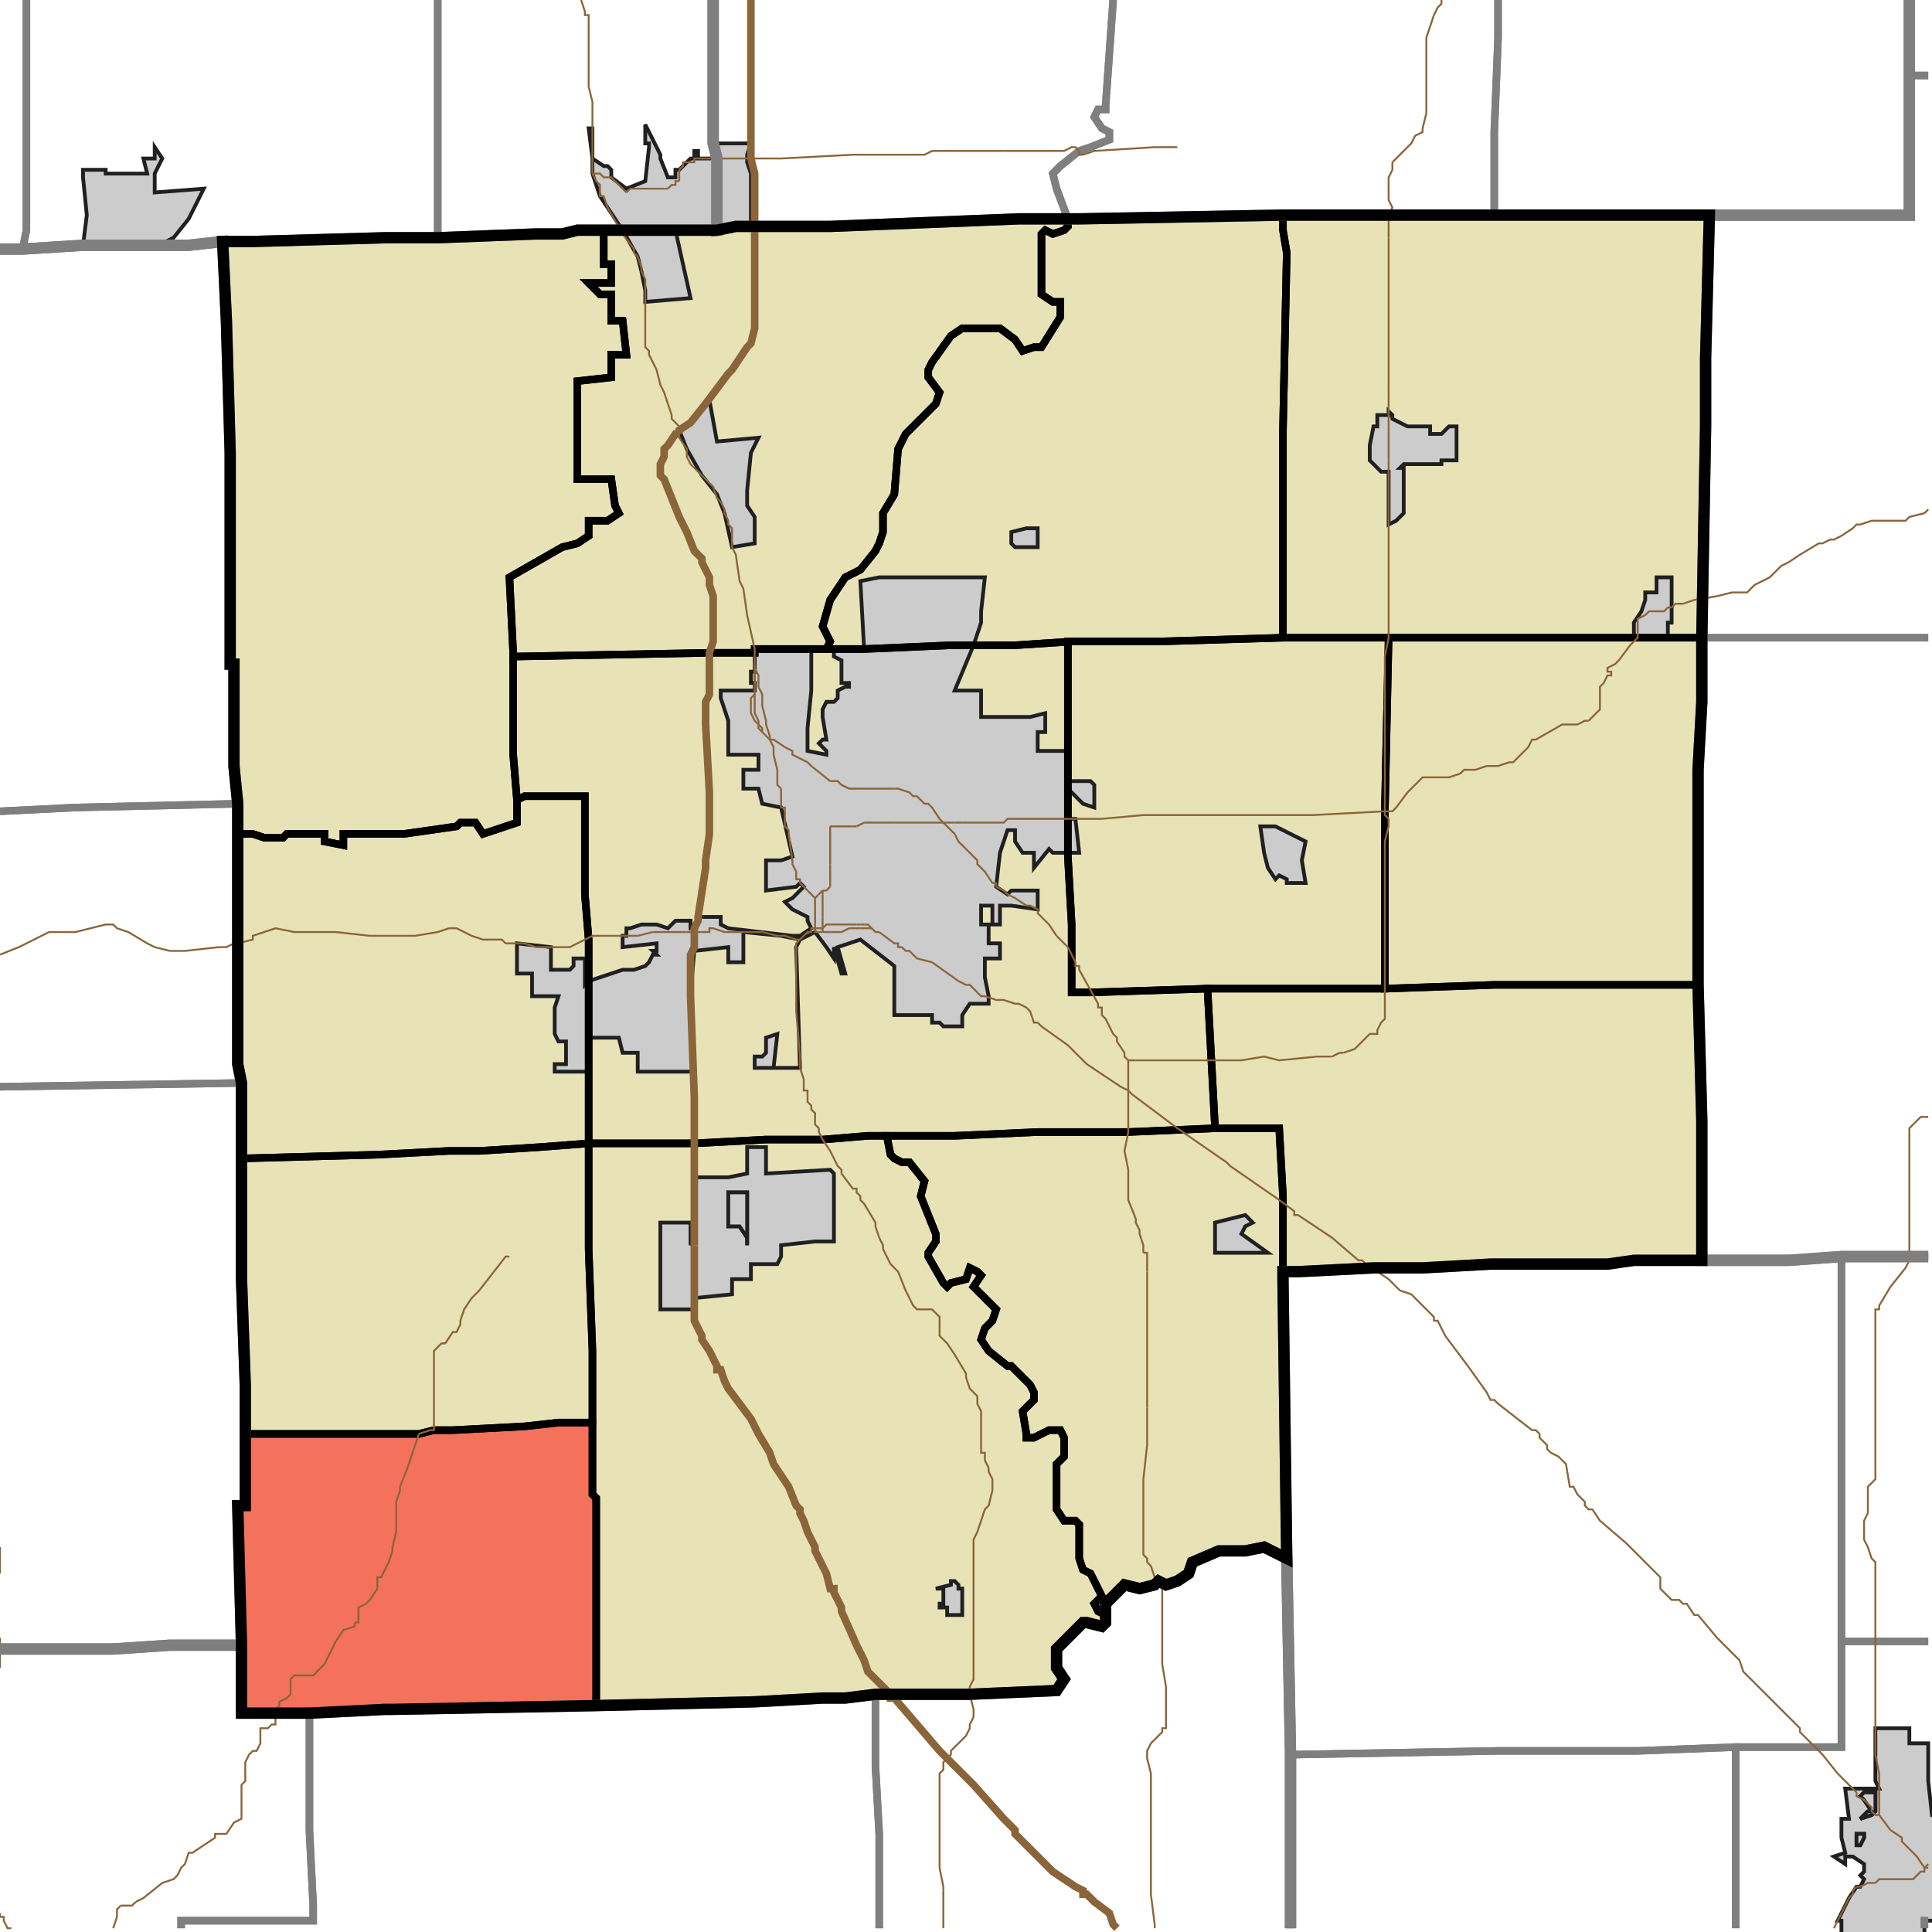<?xml version="1.0" encoding="UTF-8"?>
<svg version="1.1" width="512" height="512" xmlns="http://www.w3.org/2000/svg" xmlns:xlink="http://www.w3.org/1999/xlink">

<!-- START LAYER target_county -->

<!-- START LAYER target_county_townships -->
<path fill="#e8e2b7" d="M 340 57 L 453 57 L 452 95 L 452 113 L 451 169 L 340 169 L 340 114 L 341 67 L 340 61 L 340 57 z"/>
<path fill="#e8e2b7" d="M 286 58 L 340 57 L 340 61 L 341 67 L 340 114 L 340 169 L 307 170 L 284 170 L 269 171 L 252 171 L 229 172 L 219 172 L 220 170 L 218 166 L 220 159 L 224 153 L 228 151 L 232 146 L 233 144 L 234 141 L 234 136 L 237 131 L 238 119 L 240 115 L 248 107 L 249 104 L 246 100 L 246 98 L 247 96 L 252 89 L 255 87 L 265 87 L 269 90 L 271 93 L 274 92 L 276 92 L 281 84 L 281 80 L 279 80 L 276 78 L 276 62 L 277 61 L 279 62 L 282 61 L 283 60 L 283 58 L 286 58 z"/>
<path fill="#e8e2b7" d="M 270 58 L 283 58 L 283 60 L 282 61 L 279 62 L 277 61 L 276 62 L 276 78 L 279 80 L 281 80 L 281 84 L 276 92 L 274 92 L 271 93 L 269 90 L 265 87 L 255 87 L 252 89 L 247 96 L 246 98 L 246 100 L 249 104 L 248 107 L 240 115 L 238 119 L 237 131 L 234 136 L 234 141 L 233 144 L 232 146 L 228 151 L 224 153 L 220 159 L 218 166 L 220 170 L 219 172 L 200 172 L 200 173 L 188 173 L 136 174 L 136 173 L 135 153 L 149 145 L 153 144 L 156 142 L 156 138 L 161 138 L 164 136 L 163 134 L 162 127 L 153 127 L 153 101 L 162 100 L 162 94 L 166 94 L 165 85 L 162 85 L 162 78 L 159 78 L 156 75 L 162 75 L 162 70 L 160 70 L 160 61 L 190 61 L 195 60 L 220 60 L 270 58 z"/>
<path fill="#e8e2b7" d="M 155 61 L 160 61 L 160 70 L 162 70 L 162 75 L 156 75 L 159 78 L 162 78 L 162 85 L 165 85 L 166 94 L 162 94 L 162 100 L 153 101 L 153 127 L 162 127 L 163 134 L 164 136 L 161 138 L 156 138 L 156 142 L 153 144 L 149 145 L 135 153 L 136 173 L 136 200 L 137 212 L 137 218 L 128 221 L 126 218 L 122 218 L 121 219 L 107 221 L 91 221 L 91 224 L 86 223 L 86 221 L 76 221 L 75 222 L 70 222 L 67 221 L 63 221 L 63 213 L 62 203 L 62 176 L 61 176 L 61 120 L 60 85 L 59 64 L 67 64 L 102 63 L 116 63 L 142 62 L 149 62 L 153 61 L 155 61 z"/>
<path fill="#e8e2b7" d="M 443 169 L 451 169 L 451 186 L 450 204 L 450 261 L 396 261 L 367 262 L 367 215 L 368 169 L 443 169 z"/>
<path fill="#e8e2b7" d="M 364 169 L 368 169 L 367 215 L 367 262 L 320 262 L 289 263 L 284 263 L 284 245 L 283 227 L 283 170 L 307 170 L 340 169 L 364 169 z"/>
<path fill="#e8e2b7" d="M 283 170 L 283 227 L 284 245 L 284 263 L 289 263 L 320 262 L 322 299 L 299 300 L 275 300 L 253 301 L 230 301 L 218 302 L 203 302 L 184 303 L 156 303 L 156 249 L 155 237 L 155 211 L 139 211 L 137 212 L 136 200 L 136 174 L 188 173 L 200 173 L 200 172 L 229 172 L 252 171 L 269 171 L 284 170 L 283 170 z"/>
<path fill="#e8e2b7" d="M 148 211 L 155 211 L 155 237 L 156 249 L 156 303 L 143 304 L 127 305 L 119 305 L 100 306 L 64 307 L 64 287 L 63 282 L 63 221 L 67 221 L 70 222 L 75 222 L 76 221 L 86 221 L 86 223 L 91 224 L 91 221 L 107 221 L 121 219 L 122 218 L 126 218 L 128 221 L 137 218 L 137 212 L 139 211 L 148 211 z"/>
<path fill="#e8e2b7" d="M 396 261 L 450 261 L 451 297 L 451 334 L 433 334 L 426 335 L 395 335 L 377 336 L 364 336 L 344 337 L 340 337 L 340 317 L 339 299 L 322 299 L 320 262 L 367 262 L 396 261 z"/>
<path fill="#e8e2b7" d="M 326 299 L 339 299 L 340 317 L 340 339 L 341 413 L 335 410 L 330 411 L 323 411 L 316 414 L 315 417 L 312 419 L 309 420 L 307 419 L 306 420 L 302 421 L 298 420 L 293 425 L 293 428 L 291 427 L 290 425 L 292 423 L 289 417 L 287 416 L 286 413 L 286 404 L 285 403 L 282 403 L 280 400 L 280 388 L 282 386 L 282 381 L 281 379 L 278 379 L 274 381 L 272 381 L 272 380 L 271 374 L 274 371 L 274 369 L 273 367 L 268 362 L 267 362 L 262 358 L 260 355 L 261 352 L 263 350 L 264 347 L 258 341 L 260 338 L 259 337 L 257 336 L 256 339 L 252 340 L 251 341 L 250 340 L 246 333 L 246 332 L 248 329 L 248 327 L 244 317 L 245 313 L 241 308 L 239 308 L 237 307 L 236 306 L 235 301 L 253 301 L 275 300 L 299 300 L 322 299 L 326 299 z"/>
<path fill="#e8e2b7" d="M 230 301 L 235 301 L 236 306 L 237 307 L 239 308 L 241 308 L 245 313 L 244 317 L 248 327 L 248 329 L 246 332 L 246 333 L 250 340 L 251 341 L 252 340 L 256 339 L 257 336 L 259 337 L 260 338 L 258 341 L 264 347 L 263 350 L 261 352 L 260 355 L 262 358 L 267 362 L 268 362 L 273 367 L 274 369 L 274 371 L 271 374 L 272 380 L 272 381 L 274 381 L 278 379 L 281 379 L 282 381 L 282 386 L 280 388 L 280 400 L 282 403 L 285 403 L 286 404 L 286 413 L 287 416 L 289 417 L 292 423 L 290 425 L 291 427 L 293 428 L 293 430 L 292 431 L 288 430 L 287 430 L 280 437 L 280 442 L 282 445 L 280 448 L 257 449 L 232 449 L 224 450 L 218 450 L 200 451 L 158 452 L 158 397 L 157 396 L 157 358 L 156 331 L 156 303 L 184 303 L 203 302 L 218 302 L 230 301 z"/>
<path fill="#e8e2b7" d="M 127 305 L 143 304 L 156 303 L 156 331 L 157 358 L 157 377 L 148 377 L 139 378 L 120 379 L 115 379 L 111 380 L 65 380 L 65 367 L 64 339 L 64 307 L 100 306 L 119 305 L 127 305 z"/>
<path fill="#e8e2b7" d="M 115 379 L 120 379 L 139 378 L 148 377 L 157 377 L 157 396 L 158 397 L 158 452 L 104 453 L 102 453 L 82 454 L 64 454 L 64 436 L 63 399 L 65 399 L 65 380 L 111 380 L 115 379 z"/>

<!-- START LAYER IL-places -->

<!-- START LAYER KY-places -->

<!-- START LAYER MI-places -->

<!-- START LAYER OH-places -->

<!-- START LAYER IN-places -->
<path fill="#cccccc" stroke="#202020" stroke-width="1" d="M 171 34 L 171 33 L 175 41 L 175 42 L 177 47 L 179 47 L 179 45 L 180 45 L 183 42 L 184 42 L 184 40 L 185 40 L 185 42 L 190 42 L 189 38 L 199 38 L 198 41 L 198 43 L 199 46 L 199 60 L 195 60 L 190 61 L 179 61 L 183 79 L 171 80 L 171 77 L 170 72 L 169 68 L 165 61 L 159 52 L 157 46 L 157 42 L 156 34 L 157 34 L 157 42 L 160 44 L 161 44 L 162 45 L 162 47 L 166 50 L 171 48 L 172 39 L 172 38 L 171 38 L 171 34 z"/>
<path fill="#cccccc" stroke="#202020" stroke-width="1" d="M 43 42 L 41 46 L 41 51 L 54 50 L 50 58 L 46 63 L 42 65 L 22 65 L 23 57 L 22 47 L 22 45 L 28 45 L 28 46 L 39 46 L 38 42 L 41 42 L 41 39 L 43 42 z"/>
<path fill="#cccccc" stroke="#202020" stroke-width="1" d="M 188 105 L 188 106 L 190 117 L 201 116 L 199 120 L 198 130 L 198 134 L 200 137 L 200 144 L 194 145 L 192 136 L 190 131 L 186 126 L 182 119 L 180 114 L 183 112 L 188 105 z"/>
<path fill="#cccccc" stroke="#202020" stroke-width="1" d="M 368 110 L 368 109 L 369 110 L 369 111 L 373 113 L 379 113 L 379 115 L 382 115 L 384 113 L 386 113 L 386 122 L 382 122 L 382 123 L 372 123 L 371 124 L 372 124 L 372 136 L 370 138 L 368 139 L 368 125 L 366 125 L 363 122 L 363 118 L 364 113 L 365 113 L 365 110 L 368 110 z"/>
<path fill="#cccccc" stroke="#202020" stroke-width="1" d="M 275 140 L 275 145 L 269 145 L 268 144 L 268 141 L 272 140 L 275 140 z"/>
<path fill="#cccccc" stroke="#202020" stroke-width="1" d="M 236 153 L 261 153 L 260 162 L 260 165 L 258 171 L 253 183 L 260 183 L 260 190 L 273 190 L 277 189 L 277 194 L 275 194 L 275 199 L 283 199 L 283 207 L 289 207 L 290 208 L 290 214 L 287 213 L 283 209 L 283 217 L 285 217 L 286 226 L 279 226 L 278 225 L 274 230 L 274 226 L 271 226 L 269 223 L 269 220 L 267 220 L 265 226 L 264 235 L 267 237 L 268 236 L 275 236 L 275 241 L 268 240 L 265 240 L 265 245 L 263 245 L 263 240 L 260 240 L 260 245 L 262 245 L 262 250 L 265 250 L 265 254 L 261 254 L 261 259 L 262 264 L 262 266 L 257 266 L 255 269 L 255 272 L 250 272 L 249 271 L 247 271 L 247 269 L 237 269 L 237 256 L 228 249 L 222 251 L 224 258 L 223 258 L 221 251 L 221 254 L 219 251 L 216 247 L 212 249 L 211 251 L 212 283 L 200 283 L 200 280 L 202 280 L 203 279 L 203 275 L 206 274 L 205 283 L 212 283 L 211 251 L 212 249 L 207 248 L 197 247 L 197 255 L 193 255 L 193 251 L 184 252 L 183 263 L 184 284 L 184 312 L 193 312 L 198 311 L 198 304 L 203 304 L 203 311 L 220 310 L 221 311 L 221 329 L 216 329 L 207 330 L 207 333 L 206 335 L 199 335 L 199 339 L 194 339 L 194 343 L 184 344 L 184 347 L 175 347 L 175 324 L 183 324 L 183 330 L 184 327 L 184 284 L 169 284 L 169 279 L 165 279 L 164 275 L 156 275 L 156 284 L 147 284 L 147 282 L 150 282 L 150 276 L 148 276 L 147 274 L 147 267 L 148 264 L 141 264 L 141 258 L 137 258 L 137 250 L 146 251 L 146 257 L 151 257 L 152 256 L 152 254 L 155 254 L 155 261 L 156 260 L 165 257 L 168 257 L 171 256 L 172 255 L 173 253 L 174 253 L 173 252 L 174 252 L 174 250 L 165 251 L 165 248 L 166 248 L 166 246 L 167 246 L 170 245 L 174 245 L 177 246 L 179 244 L 183 244 L 183 246 L 184 246 L 185 243 L 191 243 L 191 245 L 193 246 L 210 248 L 212 248 L 215 246 L 214 244 L 214 243 L 210 241 L 208 239 L 210 238 L 213 235 L 212 234 L 211 235 L 203 236 L 203 228 L 207 228 L 210 227 L 207 214 L 202 213 L 201 209 L 197 209 L 197 204 L 201 204 L 201 200 L 193 200 L 193 191 L 191 185 L 191 183 L 200 183 L 200 181 L 199 181 L 199 178 L 200 178 L 200 172 L 215 172 L 215 183 L 214 193 L 214 199 L 219 200 L 219 199 L 217 197 L 218 196 L 219 196 L 218 190 L 218 188 L 219 186 L 221 186 L 222 185 L 222 183 L 224 182 L 225 182 L 225 181 L 223 181 L 223 175 L 221 174 L 221 172 L 229 172 L 228 154 L 233 153 L 236 153 M 198 330 L 198 316 L 193 316 L 193 325 L 196 325 L 198 328 L 198 330 z"/>
<path fill="#cccccc" stroke="#202020" stroke-width="1" d="M 436 157 L 439 157 L 439 153 L 443 153 L 443 165 L 442 165 L 442 169 L 433 169 L 433 165 L 435 162 L 436 159 L 436 157 z"/>
<path fill="#cccccc" stroke="#202020" stroke-width="1" d="M 346 234 L 341 234 L 341 233 L 339 232 L 338 233 L 336 230 L 335 226 L 334 219 L 338 219 L 346 223 L 345 228 L 346 234 z"/>
<path fill="#cccccc" stroke="#202020" stroke-width="1" d="M 198 330 L 198 328 L 196 325 L 193 325 L 193 316 L 198 316 L 198 330 z"/>
<path fill="#cccccc" stroke="#202020" stroke-width="1" d="M 330 325 L 329 327 L 336 332 L 322 332 L 322 324 L 330 322 L 332 324 L 330 325 z"/>
<path fill="#cccccc" stroke="#202020" stroke-width="1" d="M 255 421 L 255 428 L 251 428 L 251 426 L 249 426 L 249 425 L 250 425 L 250 421 L 248 421 L 252 420 L 252 419 L 253 419 L 254 420 L 254 421 L 255 421 z"/>
<path fill="#cccccc" stroke="#202020" stroke-width="1" d="M 511 467 L 511 472 L 512 481 L 513 481 L 513 509 L 510 509 L 510 513 L 488 513 L 488 509 L 487 509 L 490 503 L 492 500 L 493 500 L 494 498 L 493 497 L 494 496 L 494 494 L 491 492 L 489 492 L 489 494 L 486 492 L 489 491 L 488 487 L 488 482 L 490 482 L 489 474 L 498 474 L 497 472 L 497 458 L 506 458 L 506 462 L 511 462 L 511 467 M 495 480 L 493 482 L 496 481 L 497 480 L 497 475 L 494 475 L 493 476 L 494 477 L 496 480 L 495 480 M 492 486 L 492 489 L 493 489 L 494 487 L 494 486 L 492 486 z"/>
<path fill="#cccccc" stroke="#202020" stroke-width="1" d="M 496 480 L 494 477 L 493 476 L 494 475 L 497 475 L 497 480 L 496 481 L 493 482 L 495 480 L 496 480 z"/>
<path fill="#cccccc" stroke="#202020" stroke-width="1" d="M 493 486 L 494 486 L 494 487 L 493 489 L 492 489 L 492 486 L 493 486 z"/>

<!-- START LAYER target_township -->
<path fill="#ff0000" opacity="0.5" d="M 115 379 L 120 379 L 139 378 L 148 377 L 157 377 L 157 396 L 158 397 L 158 452 L 104 453 L 102 453 L 82 454 L 64 454 L 64 436 L 63 399 L 65 399 L 65 380 L 111 380 L 115 379 z"/>

<!-- START LAYER IL-township_borders -->

<!-- START LAYER KY-township_borders -->

<!-- START LAYER MI-township_borders -->

<!-- START LAYER OH-township_borders -->

<!-- START LAYER IN-township_borders -->
<polyline fill="none" stroke="#7f7f7f" stroke-width="2" points="511,20 506,20 506,0"/>
<polyline fill="none" stroke="#7f7f7f" stroke-width="2" points="506,0 506,57 396,57 396,35 397,10 397,0"/>
<polyline fill="none" stroke="#7f7f7f" stroke-width="2" points="397,0 397,10 396,35 396,57 340,57 286,58 283,58 280,50 279,46 281,44 286,40 289,39 294,37 294,35 292,34 290,31 291,29 293,29 293,28 295,0"/>
<polyline fill="none" stroke="#7f7f7f" stroke-width="2" points="295,0 293,28 293,29 291,29 290,31 292,34 294,35 294,37 289,39 286,40 281,44 279,46 280,50 283,58 270,58 220,60 195,60 190,61 190,42 189,38 189,0"/>
<polyline fill="none" stroke="#7f7f7f" stroke-width="2" points="189,0 189,38 190,42 190,61 153,61 149,62 142,62 116,63 116,0"/>
<polyline fill="none" stroke="#7f7f7f" stroke-width="2" points="116,0 116,63 102,63 67,64 59,64 50,65 22,65 6,66 7,61 7,0"/>
<polyline fill="none" stroke="#7f7f7f" stroke-width="2" points="7,0 7,61 6,66 0,66"/>
<polyline fill="none" stroke="#7f7f7f" stroke-width="2" points="511,169 451,169 452,113 452,95 453,57 506,57 506,20 511,20"/>
<polyline fill="none" stroke="#7f7f7f" stroke-width="2" points="6,66 22,65 50,65 59,64 60,85 61,120 61,176 62,176 62,203 63,213 20,214 0,215"/>
<polyline fill="none" stroke="#7f7f7f" stroke-width="2" points="0,66 6,66"/>
<polyline fill="none" stroke="#7f7f7f" stroke-width="2" points="511,333 488,333 474,334 451,334 451,297 450,261 450,204 451,186 451,169 511,169"/>
<polyline fill="none" stroke="#7f7f7f" stroke-width="2" points="0,215 20,214 63,213 63,282 64,287 0,288"/>
<polyline fill="none" stroke="#7f7f7f" stroke-width="2" points="64,287 64,339 65,367 65,399 63,399 64,436 45,436 30,437 0,437"/>
<polyline fill="none" stroke="#7f7f7f" stroke-width="2" points="0,288 64,287"/>
<polyline fill="none" stroke="#7f7f7f" stroke-width="2" points="511,435 488,435 488,333 511,333"/>
<polyline fill="none" stroke="#7f7f7f" stroke-width="2" points="451,334 474,334 488,333 488,463 460,463 434,464 397,464 342,465 341,413 340,339 340,337 344,337 364,336 377,336 395,335 426,335 433,334 451,334"/>
<polyline fill="none" stroke="#7f7f7f" stroke-width="2" points="293,428 293,425 298,420 302,421 306,420 307,419 309,420 312,419 315,417 316,414 323,411 330,411 335,410 341,413 342,465 342,511"/>
<polyline fill="none" stroke="#7f7f7f" stroke-width="2" points="233,511 233,486 232,468 232,449 257,449 280,448 282,445 280,442 280,437 287,430 288,430 292,431 293,430 293,428"/>
<polyline fill="none" stroke="#7f7f7f" stroke-width="2" points="511,509 510,509 510,511"/>
<polyline fill="none" stroke="#7f7f7f" stroke-width="2" points="460,511 460,463 488,463 488,435 511,435"/>
<polyline fill="none" stroke="#7f7f7f" stroke-width="2" points="64,436 64,454 82,454 82,485 83,505 83,509 48,509 48,511"/>
<polyline fill="none" stroke="#7f7f7f" stroke-width="2" points="0,437 30,437 45,436 64,436"/>
<polyline fill="none" stroke="#7f7f7f" stroke-width="2" points="224,450 232,449 232,468 233,486 233,511"/>
<polyline fill="none" stroke="#7f7f7f" stroke-width="2" points="48,511 48,509 83,509 83,505 82,485 82,454 102,453 104,453 158,452 200,451 218,450 224,450"/>
<polyline fill="none" stroke="#7f7f7f" stroke-width="2" points="342,465 397,464 434,464 460,463 460,511"/>
<polyline fill="none" stroke="#7f7f7f" stroke-width="2" points="342,511 342,465"/>
<polyline fill="none" stroke="#7f7f7f" stroke-width="2" points="510,511 510,509 511,509"/>

<!-- START LAYER target_county_township_borders -->
<polyline fill="none" stroke="#000000" stroke-width="2" points="340,57 453,57 452,95 452,113 451,169 340,169 340,114 341,67 340,61 340,57"/>
<polyline fill="none" stroke="#000000" stroke-width="2" points="286,58 340,57 340,61 341,67 340,114 340,169 307,170 284,170 269,171 252,171 229,172 219,172 220,170 218,166 220,159 224,153 228,151 232,146 233,144 234,141 234,136 237,131 238,119 240,115 248,107 249,104 246,100 246,98 247,96 252,89 255,87 265,87 269,90 271,93 274,92 276,92 281,84 281,80 279,80 276,78 276,62 277,61 279,62 282,61 283,60 283,58 286,58"/>
<polyline fill="none" stroke="#000000" stroke-width="2" points="270,58 283,58 283,60 282,61 279,62 277,61 276,62 276,78 279,80 281,80 281,84 276,92 274,92 271,93 269,90 265,87 255,87 252,89 247,96 246,98 246,100 249,104 248,107 240,115 238,119 237,131 234,136 234,141 233,144 232,146 228,151 224,153 220,159 218,166 220,170 219,172 200,172 200,173 188,173 136,174 136,173 135,153 149,145 153,144 156,142 156,138 161,138 164,136 163,134 162,127 153,127 153,101 162,100 162,94 166,94 165,85 162,85 162,78 159,78 156,75 162,75 162,70 160,70 160,61 190,61 195,60 220,60 270,58"/>
<polyline fill="none" stroke="#000000" stroke-width="2" points="155,61 160,61 160,70 162,70 162,75 156,75 159,78 162,78 162,85 165,85 166,94 162,94 162,100 153,101 153,127 162,127 163,134 164,136 161,138 156,138 156,142 153,144 149,145 135,153 136,173 136,200 137,212 137,218 128,221 126,218 122,218 121,219 107,221 91,221 91,224 86,223 86,221 76,221 75,222 70,222 67,221 63,221 63,213 62,203 62,176 61,176 61,120 60,85 59,64 67,64 102,63 116,63 142,62 149,62 153,61 155,61"/>
<polyline fill="none" stroke="#000000" stroke-width="2" points="443,169 451,169 451,186 450,204 450,261 396,261 367,262 367,215 368,169 443,169"/>
<polyline fill="none" stroke="#000000" stroke-width="2" points="364,169 368,169 367,215 367,262 320,262 289,263 284,263 284,245 283,227 283,170 307,170 340,169 364,169"/>
<polyline fill="none" stroke="#000000" stroke-width="2" points="283,170 283,227 284,245 284,263 289,263 320,262 322,299 299,300 275,300 253,301 230,301 218,302 203,302 184,303 156,303 156,249 155,237 155,211 139,211 137,212 136,200 136,174 188,173 200,173 200,172 229,172 252,171 269,171 284,170 283,170"/>
<polyline fill="none" stroke="#000000" stroke-width="2" points="148,211 155,211 155,237 156,249 156,303 143,304 127,305 119,305 100,306 64,307 64,287 63,282 63,221 67,221 70,222 75,222 76,221 86,221 86,223 91,224 91,221 107,221 121,219 122,218 126,218 128,221 137,218 137,212 139,211 148,211"/>
<polyline fill="none" stroke="#000000" stroke-width="2" points="396,261 450,261 451,297 451,334 433,334 426,335 395,335 377,336 364,336 344,337 340,337 340,317 339,299 322,299 320,262 367,262 396,261"/>
<polyline fill="none" stroke="#000000" stroke-width="2" points="326,299 339,299 340,317 340,339 341,413 335,410 330,411 323,411 316,414 315,417 312,419 309,420 307,419 306,420 302,421 298,420 293,425 293,428 291,427 290,425 292,423 289,417 287,416 286,413 286,404 285,403 282,403 280,400 280,388 282,386 282,381 281,379 278,379 274,381 272,381 272,380 271,374 274,371 274,369 273,367 268,362 267,362 262,358 260,355 261,352 263,350 264,347 258,341 260,338 259,337 257,336 256,339 252,340 251,341 250,340 246,333 246,332 248,329 248,327 244,317 245,313 241,308 239,308 237,307 236,306 235,301 253,301 275,300 299,300 322,299 326,299"/>
<polyline fill="none" stroke="#000000" stroke-width="2" points="230,301 235,301 236,306 237,307 239,308 241,308 245,313 244,317 248,327 248,329 246,332 246,333 250,340 251,341 252,340 256,339 257,336 259,337 260,338 258,341 264,347 263,350 261,352 260,355 262,358 267,362 268,362 273,367 274,369 274,371 271,374 272,380 272,381 274,381 278,379 281,379 282,381 282,386 280,388 280,400 282,403 285,403 286,404 286,413 287,416 289,417 292,423 290,425 291,427 293,428 293,430 292,431 288,430 287,430 280,437 280,442 282,445 280,448 257,449 232,449 224,450 218,450 200,451 158,452 158,397 157,396 157,358 156,331 156,303 184,303 203,302 218,302 230,301"/>
<polyline fill="none" stroke="#000000" stroke-width="2" points="127,305 143,304 156,303 156,331 157,358 157,377 148,377 139,378 120,379 115,379 111,380 65,380 65,367 64,339 64,307 100,306 119,305 127,305"/>
<polyline fill="none" stroke="#000000" stroke-width="2" points="115,379 120,379 139,378 148,377 157,377 157,396 158,397 158,452 104,453 102,453 82,454 64,454 64,436 63,399 65,399 65,380 111,380 115,379"/>

<!-- START LAYER highways_state_US -->
<polyline fill="none" stroke="#8a6539" stroke-width="0.5" points="312,39 306,39 290,40 287,41 286,41 286,40 285,39 284,39 282,40 266,40"/>
<polyline fill="none" stroke="#8a6539" stroke-width="0.5" points="266,40 247,40 245,41 226,41 207,42 199,42"/>
<polyline fill="none" stroke="#8a6539" stroke-width="0.5" points="199,42 185,42"/>
<polyline fill="none" stroke="#8a6539" stroke-width="0.5" points="369,43 374,38 375,36 377,35 377,34 378,30 378,10 380,4 381,2 382,1 382,0"/>
<polyline fill="none" stroke="#8a6539" stroke-width="0.5" points="185,42 184,42 184,43 181,43 181,44 180,45"/>
<polyline fill="none" stroke="#8a6539" stroke-width="0.5" points="157,46 157,27 156,23 156,4 155,4 155,3 154,0"/>
<polyline fill="none" stroke="#8a6539" stroke-width="0.5" points="180,45 180,48"/>
<polyline fill="none" stroke="#8a6539" stroke-width="0.5" points="163,48 162,47 160,47 159,46 157,46"/>
<polyline fill="none" stroke="#8a6539" stroke-width="0.5" points="180,48 179,48 179,49 178,49 177,50"/>
<polyline fill="none" stroke="#8a6539" stroke-width="0.5" points="177,50 176,50"/>
<polyline fill="none" stroke="#8a6539" stroke-width="0.5" points="176,50 167,50 166,51"/>
<polyline fill="none" stroke="#8a6539" stroke-width="0.5" points="166,51 163,48"/>
<polyline fill="none" stroke="#8a6539" stroke-width="0.5" points="368,58 368,57 369,55 368,53 368,47 369,45 369,43"/>
<polyline fill="none" stroke="#8a6539" stroke-width="0.5" points="165,62 161,55 160,52 159,52 159,49 158,48 157,46"/>
<polyline fill="none" stroke="#8a6539" stroke-width="0.5" points="368,63 368,58"/>
<polyline fill="none" stroke="#8a6539" stroke-width="0.5" points="368,94 368,63"/>
<polyline fill="none" stroke="#8a6539" stroke-width="0.5" points="368,102 368,94"/>
<polyline fill="none" stroke="#8a6539" stroke-width="0.5" points="368,113 368,102"/>
<polyline fill="none" stroke="#8a6539" stroke-width="0.5" points="180,115 180,113 178,111 178,110 176,104 175,102 174,98 172,94 172,93 171,92 171,74 170,72 170,71 169,68 168,67 168,66 165,62"/>
<polyline fill="none" stroke="#8a6539" stroke-width="0.5" points="368,122 368,113"/>
<polyline fill="none" stroke="#8a6539" stroke-width="0.5" points="368,132 368,122"/>
<polyline fill="none" stroke="#8a6539" stroke-width="0.5" points="368,139 368,132"/>
<polyline fill="none" stroke="#8a6539" stroke-width="0.5" points="443,161 444,160 446,160 449,159 455,158 459,157 463,157 465,155 469,153 472,150 474,149 477,147 482,144 483,144 485,143 486,143 488,142 491,140 492,139 493,139 496,138 505,138 506,137 510,136 511,135"/>
<polyline fill="none" stroke="#8a6539" stroke-width="0.5" points="200,176 200,172 198,163 197,156 196,154 195,147 194,145 194,140 193,139 193,138 192,136 192,135 191,133 190,132 189,129 183,123 182,121 182,119 180,116 180,115"/>
<polyline fill="none" stroke="#8a6539" stroke-width="0.5" points="200,177 200,176"/>
<polyline fill="none" stroke="#8a6539" stroke-width="0.5" points="424,187 424,182 425,181 426,179 427,179 427,178 426,178 426,177 428,176 429,175 432,171 434,169 434,164 436,163 437,162 441,162 442,161 443,161"/>
<polyline fill="none" stroke="#8a6539" stroke-width="0.5" points="421,191 424,188 424,187"/>
<polyline fill="none" stroke="#8a6539" stroke-width="0.5" points="200,177 200,189 201,191 201,192 202,193 202,194"/>
<polyline fill="none" stroke="#8a6539" stroke-width="0.5" points="202,194 201,193 201,192 200,191 199,189 199,185 200,184 200,176"/>
<polyline fill="none" stroke="#8a6539" stroke-width="0.5" points="204,196 204,195 203,192 203,191 202,187 202,184 201,182 201,179 200,177"/>
<polyline fill="none" stroke="#8a6539" stroke-width="0.5" points="204,196 202,194"/>
<polyline fill="none" stroke="#8a6539" stroke-width="0.5" points="208,198 205,196 204,196"/>
<polyline fill="none" stroke="#8a6539" stroke-width="0.5" points="220,207 215,203 214,202 210,200 210,199 208,198"/>
<polyline fill="none" stroke="#8a6539" stroke-width="0.5" points="230,209 225,209 223,208 222,207 220,207"/>
<polyline fill="none" stroke="#8a6539" stroke-width="0.5" points="230,209"/>
<polyline fill="none" stroke="#8a6539" stroke-width="0.5" points="237,209 230,209"/>
<polyline fill="none" stroke="#8a6539" stroke-width="0.5" points="207,209 206,208 206,204 205,200 205,198 204,196"/>
<polyline fill="none" stroke="#8a6539" stroke-width="0.5" points="367,215 369,215 370,214 373,210 377,206 384,206 387,205 388,204 391,204 394,203 397,203 400,202 401,202 405,198 406,196 407,196 414,192 418,192 420,191 421,191"/>
<polyline fill="none" stroke="#8a6539" stroke-width="0.5" points="367,215 367,174 368,169 368,139"/>
<polyline fill="none" stroke="#8a6539" stroke-width="0.5" points="367,215"/>
<polyline fill="none" stroke="#8a6539" stroke-width="0.5" points="367,215 348,216 303,216 292,217 283,217"/>
<polyline fill="none" stroke="#8a6539" stroke-width="0.5" points="283,217 267,217 266,218 265,218"/>
<polyline fill="none" stroke="#8a6539" stroke-width="0.5" points="255,218 265,218"/>
<polyline fill="none" stroke="#8a6539" stroke-width="0.5" points="253,218 255,218"/>
<polyline fill="none" stroke="#8a6539" stroke-width="0.5" points="250,218 253,218"/>
<polyline fill="none" stroke="#8a6539" stroke-width="0.5" points="250,218 249,217 247,214 246,213 245,213 243,211 242,211 241,210 238,209 237,209"/>
<polyline fill="none" stroke="#8a6539" stroke-width="0.5" points="250,218 237,218"/>
<polyline fill="none" stroke="#8a6539" stroke-width="0.5" points="229,218 237,218"/>
<polyline fill="none" stroke="#8a6539" stroke-width="0.5" points="229,218 227,219"/>
<polyline fill="none" stroke="#8a6539" stroke-width="0.5" points="227,219 226,219"/>
<polyline fill="none" stroke="#8a6539" stroke-width="0.5" points="221,219 226,219"/>
<polyline fill="none" stroke="#8a6539" stroke-width="0.5" points="221,219 220,219"/>
<polyline fill="none" stroke="#8a6539" stroke-width="0.5" points="253,221 250,218"/>
<polyline fill="none" stroke="#8a6539" stroke-width="0.5" points="256,225 254,223 253,221"/>
<polyline fill="none" stroke="#8a6539" stroke-width="0.5" points="220,229 220,219"/>
<polyline fill="none" stroke="#8a6539" stroke-width="0.5" points="264,235 264,234 263,234 261,231 259,229 259,228 256,225"/>
<polyline fill="none" stroke="#8a6539" stroke-width="0.5" points="220,235 220,229"/>
<polyline fill="none" stroke="#8a6539" stroke-width="0.5" points="218,236 219,236 220,235"/>
<polyline fill="none" stroke="#8a6539" stroke-width="0.5" points="218,237 218,236"/>
<polyline fill="none" stroke="#8a6539" stroke-width="0.5" points="269,238 267,237 266,236 264,235"/>
<polyline fill="none" stroke="#8a6539" stroke-width="0.5" points="216,238 212,234 212,233 211,233 211,231 210,229 210,228 209,221 209,220 208,219 208,214 207,214 207,209"/>
<polyline fill="none" stroke="#8a6539" stroke-width="0.5" points="216,238 218,236"/>
<polyline fill="none" stroke="#8a6539" stroke-width="0.5" points="216,238"/>
<polyline fill="none" stroke="#8a6539" stroke-width="0.5" points="218,239 218,237"/>
<polyline fill="none" stroke="#8a6539" stroke-width="0.5" points="218,243 218,239"/>
<polyline fill="none" stroke="#8a6539" stroke-width="0.5" points="227,245 228,245"/>
<polyline fill="none" stroke="#8a6539" stroke-width="0.5" points="229,245 228,245"/>
<polyline fill="none" stroke="#8a6539" stroke-width="0.5" points="229,245"/>
<polyline fill="none" stroke="#8a6539" stroke-width="0.5" points="222,245 227,245"/>
<polyline fill="none" stroke="#8a6539" stroke-width="0.5" points="220,245 222,245"/>
<polyline fill="none" stroke="#8a6539" stroke-width="0.5" points="218,246 219,245 220,245"/>
<polyline fill="none" stroke="#8a6539" stroke-width="0.5" points="218,246 218,243"/>
<polyline fill="none" stroke="#8a6539" stroke-width="0.5" points="216,246 218,246"/>
<polyline fill="none" stroke="#8a6539" stroke-width="0.5" points="216,246 216,238"/>
<polyline fill="none" stroke="#8a6539" stroke-width="0.5" points="231,246 230,245 229,245"/>
<polyline fill="none" stroke="#8a6539" stroke-width="0.5" points="231,246 228,246"/>
<polyline fill="none" stroke="#8a6539" stroke-width="0.5" points="228,246 225,246 223,247 222,247"/>
<polyline fill="none" stroke="#8a6539" stroke-width="0.5" points="220,247 222,247"/>
<polyline fill="none" stroke="#8a6539" stroke-width="0.5" points="218,247 220,247"/>
<polyline fill="none" stroke="#8a6539" stroke-width="0.5" points="218,247 218,246"/>
<polyline fill="none" stroke="#8a6539" stroke-width="0.5" points="218,247 217,247"/>
<polyline fill="none" stroke="#8a6539" stroke-width="0.5" points="217,247 216,247 216,246"/>
<polyline fill="none" stroke="#8a6539" stroke-width="0.5" points="367,247 367,223 368,219 368,217 367,216 367,215"/>
<polyline fill="none" stroke="#8a6539" stroke-width="0.5" points="184,247 182,247"/>
<polyline fill="none" stroke="#8a6539" stroke-width="0.5" points="182,247 181,247"/>
<polyline fill="none" stroke="#8a6539" stroke-width="0.5" points="233,247 232,247 231,246"/>
<polyline fill="none" stroke="#8a6539" stroke-width="0.5" points="181,247 173,247"/>
<polyline fill="none" stroke="#8a6539" stroke-width="0.5" points="173,247 169,248 165,248"/>
<polyline fill="none" stroke="#8a6539" stroke-width="0.5" points="165,248 164,248"/>
<polyline fill="none" stroke="#8a6539" stroke-width="0.5" points="280,248 278,245 275,242 275,241 273,240 272,240 269,238"/>
<polyline fill="none" stroke="#8a6539" stroke-width="0.5" points="281,249 280,248"/>
<polyline fill="none" stroke="#8a6539" stroke-width="0.5" points="212,249 214,247 215,247 215,246 216,246"/>
<polyline fill="none" stroke="#8a6539" stroke-width="0.5" points="212,249 211,249 208,248 206,248 202,247 192,247 189,246 188,246 188,247 184,247"/>
<polyline fill="none" stroke="#8a6539" stroke-width="0.5" points="164,248 157,248 151,251 142,251 139,250 134,250 133,249 128,249 125,248 121,246 119,246 116,247 110,248 98,248 89,247 78,247 73,246 67,248 67,249 63,250"/>
<polyline fill="none" stroke="#8a6539" stroke-width="0.5" points="247,255 243,254 241,252 240,252 239,251 238,251 238,250 237,250 233,247"/>
<polyline fill="none" stroke="#8a6539" stroke-width="0.5" points="254,260 247,255"/>
<polyline fill="none" stroke="#8a6539" stroke-width="0.5" points="63,250 62,250 60,251 58,251 49,252 45,252 41,251 39,250 34,247 31,246 30,245 28,245 20,247 13,247 5,251 0,253"/>
<polyline fill="none" stroke="#8a6539" stroke-width="0.5" points="259,263 257,261 256,261 254,260"/>
<polyline fill="none" stroke="#8a6539" stroke-width="0.5" points="356,279 359,278 363,274 365,274 365,273 366,271 367,270 367,247"/>
<polyline fill="none" stroke="#8a6539" stroke-width="0.5" points="353,280 355,279 356,279"/>
<polyline fill="none" stroke="#8a6539" stroke-width="0.5" points="301,281 329,281 335,280 339,281 349,280 353,280"/>
<polyline fill="none" stroke="#8a6539" stroke-width="0.5" points="299,281 301,281"/>
<polyline fill="none" stroke="#8a6539" stroke-width="0.5" points="299,281 298,280 298,279 296,276 296,275 295,274 293,270 292,269 292,267 291,267 291,266 286,257 286,256 285,256 285,255 283,251 281,249"/>
<polyline fill="none" stroke="#8a6539" stroke-width="0.5" points="299,289 299,281"/>
<polyline fill="none" stroke="#8a6539" stroke-width="0.5" points="299,289 297,288 288,282 283,277 276,272 275,271 274,271 273,268 272,267 270,266 269,266 266,265 264,265 261,264 260,264 259,263"/>
<polyline fill="none" stroke="#8a6539" stroke-width="0.5" points="506,300 506,299 509,296 511,296"/>
<polyline fill="none" stroke="#8a6539" stroke-width="0.5" points="223,311 223,310 222,309 220,305 218,302 217,300 217,299 216,298 216,295 215,294 215,293 214,292 214,289 213,289 213,286 212,283 212,280 211,268 211,250 212,249"/>
<polyline fill="none" stroke="#8a6539" stroke-width="0.5" points="223,311"/>
<polyline fill="none" stroke="#8a6539" stroke-width="0.5" points="233,328 232,325 232,324 229,319 228,318 228,317 227,316 227,315 226,315 223,311"/>
<polyline fill="none" stroke="#8a6539" stroke-width="0.5" points="303,332 303,330 302,327 302,326 301,324 301,323 299,318 299,310 298,305 299,300 299,289"/>
<polyline fill="none" stroke="#8a6539" stroke-width="0.5" points="506,333 506,300"/>
<polyline fill="none" stroke="#8a6539" stroke-width="0.5" points="304,334 304,332 303,332"/>
<polyline fill="none" stroke="#8a6539" stroke-width="0.5" points="304,334"/>
<polyline fill="none" stroke="#8a6539" stroke-width="0.5" points="363,336 363,335 362,335 361,334 360,334 353,328 344,322 343,322 343,321 339,318 326,309 325,308 312,299 300,290 299,289"/>
<polyline fill="none" stroke="#8a6539" stroke-width="0.5" points="304,337 304,334"/>
<polyline fill="none" stroke="#8a6539" stroke-width="0.5" points="304,373 304,337"/>
<polyline fill="none" stroke="#8a6539" stroke-width="0.5" points="111,380 114,379 115,379 115,358 117,356 118,356 120,353 121,353 122,351 122,350 123,347 125,344 127,342 134,333 135,333"/>
<polyline fill="none" stroke="#8a6539" stroke-width="0.5" points="111,380"/>
<polyline fill="none" stroke="#8a6539" stroke-width="0.5" points="303,392 304,383 304,373"/>
<polyline fill="none" stroke="#8a6539" stroke-width="0.5" points="307,419 306,418 305,415 304,414 304,413 303,412 303,392"/>
<polyline fill="none" stroke="#8a6539" stroke-width="0.5" points="307,420 307,419"/>
<polyline fill="none" stroke="#8a6539" stroke-width="0.5" points="100,421 100,418 101,418 103,414 104,411 104,410 105,406 105,398 106,395 106,394 108,389 111,380"/>
<polyline fill="none" stroke="#8a6539" stroke-width="0.5" points="94,430 95,430 95,426 97,425 98,424 100,421"/>
<polyline fill="none" stroke="#8a6539" stroke-width="0.5" points="257,449 257,447 258,445 258,408 259,406 261,400 262,399 263,395 263,392 262,390 262,389 261,387 261,385 260,385 260,374 259,372 259,370 257,368 256,365 256,364 253,359 251,356 249,354 249,349 247,347 243,347 242,346 240,342 238,337 236,335 234,331 234,330 233,328"/>
<polyline fill="none" stroke="#8a6539" stroke-width="0.5" points="73,454 73,453 74,452 74,451 76,450 77,449 77,445 78,444 83,444 86,441 89,435 91,432 94,431 94,430"/>
<polyline fill="none" stroke="#8a6539" stroke-width="0.5" points="481,463 477,459 477,458 462,443 461,440 455,434 450,428 449,428 447,425 446,425 445,424 443,424 440,421 440,418 431,409 424,403 422,400 421,400 420,399 420,398 418,396 417,394 416,394 415,388 413,386 411,385 410,384 410,383 408,381 408,380 407,379 406,379 397,372 396,371 395,371 394,369 389,362 383,354 381,350 380,350 380,349 374,343 371,342 368,339 365,337 363,336"/>
<polyline fill="none" stroke="#8a6539" stroke-width="0.5" points="251,466 252,465 252,464 256,460 257,458 257,457 258,455 258,453 257,449"/>
<polyline fill="none" stroke="#8a6539" stroke-width="0.5" points="498,481 498,470 497,465 497,414 496,413 495,410 494,408 494,403 495,401 495,394 497,392 497,347 498,347 498,346 501,341 505,336 506,334 506,333"/>
<polyline fill="none" stroke="#8a6539" stroke-width="0.5" points="498,481 497,481 496,480 496,479 494,477 492,476 492,475 487,470 483,465 481,463"/>
<polyline fill="none" stroke="#8a6539" stroke-width="0.5" points="501,485 498,481"/>
<polyline fill="none" stroke="#8a6539" stroke-width="0.5" points="510,495 511,494"/>
<polyline fill="none" stroke="#8a6539" stroke-width="0.5" points="510,495 508,492 504,488 504,487 501,485"/>
<polyline fill="none" stroke="#8a6539" stroke-width="0.5" points="497,499 498,498 507,498 509,496 510,496 510,495"/>
<polyline fill="none" stroke="#8a6539" stroke-width="0.5" points="250,500 249,495 249,470 250,469 250,467 251,466"/>
<polyline fill="none" stroke="#8a6539" stroke-width="0.5" points="250,501 250,500"/>
<polyline fill="none" stroke="#8a6539" stroke-width="0.5" points="36,504 38,503 43,499 46,498 47,497 48,495 49,494 50,491 51,491 57,487 57,486 60,486 62,483 64,482 64,473 65,472 65,467 66,465 67,464 68,464 69,462 69,458 71,458 72,457 73,457 73,454"/>
<polyline fill="none" stroke="#8a6539" stroke-width="0.5" points="32,505 35,505 36,504"/>
<polyline fill="none" stroke="#8a6539" stroke-width="0.5" points="30,511 31,508 31,506 32,505"/>
<polyline fill="none" stroke="#8a6539" stroke-width="0.5" points="511,495 510,495"/>
<polyline fill="none" stroke="#8a6539" stroke-width="0.5" points="3,511 2,511 1,509 1,508 0,508 0,507"/>
<polyline fill="none" stroke="#8a6539" stroke-width="0.5" points="0,442 0,434"/>
<polyline fill="none" stroke="#8a6539" stroke-width="0.5" points="0,417 0,410"/>
<polyline fill="none" stroke="#8a6539" stroke-width="0.5" points="486,511 490,503 491,502 491,501 492,500 493,500 495,499 497,499"/>
<polyline fill="none" stroke="#8a6539" stroke-width="0.5" points="250,511 250,501"/>
<polyline fill="none" stroke="#8a6539" stroke-width="0.5" points="306,511 306,510 305,502 305,470 304,466 304,464 305,462 308,459 308,458 309,458 309,447 308,441 308,421 307,420"/>

<!-- START LAYER highways_interstate -->
<polyline fill="none" stroke="#8a6539" stroke-width="2" points="199,42 199,0"/>
<polyline fill="none" stroke="#8a6539" stroke-width="2" points="180,115 180,114 183,112 187,107 193,99 194,98 198,92 199,91 200,87 200,46 199,42"/>
<polyline fill="none" stroke="#8a6539" stroke-width="2" points="184,247 184,246 185,244 185,243 187,230 187,228 188,221 188,210 187,192 187,186 188,184 188,173 189,170 189,158 188,155 188,153 186,149 186,148 184,146 182,141 180,137 176,127 175,126 175,123 176,121 176,119 177,118 179,115 180,115"/>
<polyline fill="none" stroke="#8a6539" stroke-width="2" points="184,247 184,251 183,253 183,264 184,291 184,330"/>
<polyline fill="none" stroke="#8a6539" stroke-width="2" points="251,466 249,464 237,450 236,450 236,449 230,443 229,440 227,436 223,427 223,426 221,422 221,421 220,421 219,417 216,411 216,410 214,406 213,403 212,401 212,400 211,399 209,394 205,388 204,385 201,380 199,376 193,368 192,366 191,363 190,363 190,362 188,358 186,355 186,354 184,350 184,330"/>
<polyline fill="none" stroke="#8a6539" stroke-width="2" points="296,511 295,510 294,507 290,504 288,502 287,502 287,501 285,500 279,496 269,486 269,485 266,482 258,473 251,466"/>

<!-- START LAYER IL-county_borders -->

<!-- START LAYER OH-county_borders -->

<!-- START LAYER MI-county_borders -->

<!-- START LAYER KY-county_borders -->

<!-- START LAYER IN-county_borders -->
<polyline fill="none" stroke="#7f7f7f" stroke-width="3" points="506,0 506,57 340,57 286,58 270,58 220,60 195,60 190,61 190,42 189,38 189,0"/>
<polyline fill="none" stroke="#7f7f7f" stroke-width="3" points="189,0 189,38 190,42 190,61 153,61 149,62 142,62 116,63 102,63 67,64 59,64 50,65 22,65 6,66 0,66"/>
<polyline fill="none" stroke="#7f7f7f" stroke-width="3" points="511,333 488,333 474,334 451,334 451,297 450,261 450,204 451,186 451,169 452,113 452,95 453,57 506,57 506,0"/>
<polyline fill="none" stroke="#7f7f7f" stroke-width="3" points="0,66 6,66 22,65 50,65 59,64 60,85 61,120 61,176 62,176 62,203 63,213 63,282 64,287 64,339 65,367 65,399 63,399 64,436 45,436 30,437 0,437"/>
<polyline fill="none" stroke="#7f7f7f" stroke-width="3" points="342,511 342,465 341,413 340,339 340,337 344,337 364,336 377,336 395,335 426,335 433,334 474,334 488,333 511,333"/>
<polyline fill="none" stroke="#7f7f7f" stroke-width="3" points="293,428 293,425 298,420 302,421 306,420 307,419 309,420 312,419 315,417 316,414 323,411 330,411 335,410 341,413 342,465 342,511"/>
<polyline fill="none" stroke="#7f7f7f" stroke-width="3" points="0,437 30,437 45,436 64,436 64,454 82,454 102,453 104,453 158,452 200,451 218,450 224,450 232,449 257,449 280,448 282,445 280,442 280,437 287,430 288,430 292,431 293,430 293,428"/>

<!-- START LAYER target_county_borders -->
<polyline fill="none" stroke="#000000" stroke-width="3" points="286,58 340,57 453,57 452,95 452,113 451,169 451,186 450,204 450,261 451,297 451,334 433,334 426,335 395,335 377,336 364,336 344,337 340,337 340,339 341,413 335,410 330,411 323,411 316,414 315,417 312,419 309,420 307,419 306,420 302,421 298,420 293,425 293,430 292,431 288,430 287,430 280,437 280,442 282,445 280,448 257,449 232,449 224,450 218,450 200,451 158,452 104,453 102,453 82,454 64,454 64,436 63,399 65,399 65,367 64,339 64,287 63,282 63,213 62,203 62,176 61,176 61,120 60,85 59,64 67,64 102,63 116,63 142,62 149,62 153,61 190,61 195,60 220,60 270,58 286,58"/>

<!-- START LAYER IL-border -->

<!-- START LAYER KY-border -->

<!-- START LAYER MI-border -->

<!-- START LAYER OH-border -->

<!-- START LAYER IN-border -->
</svg>
